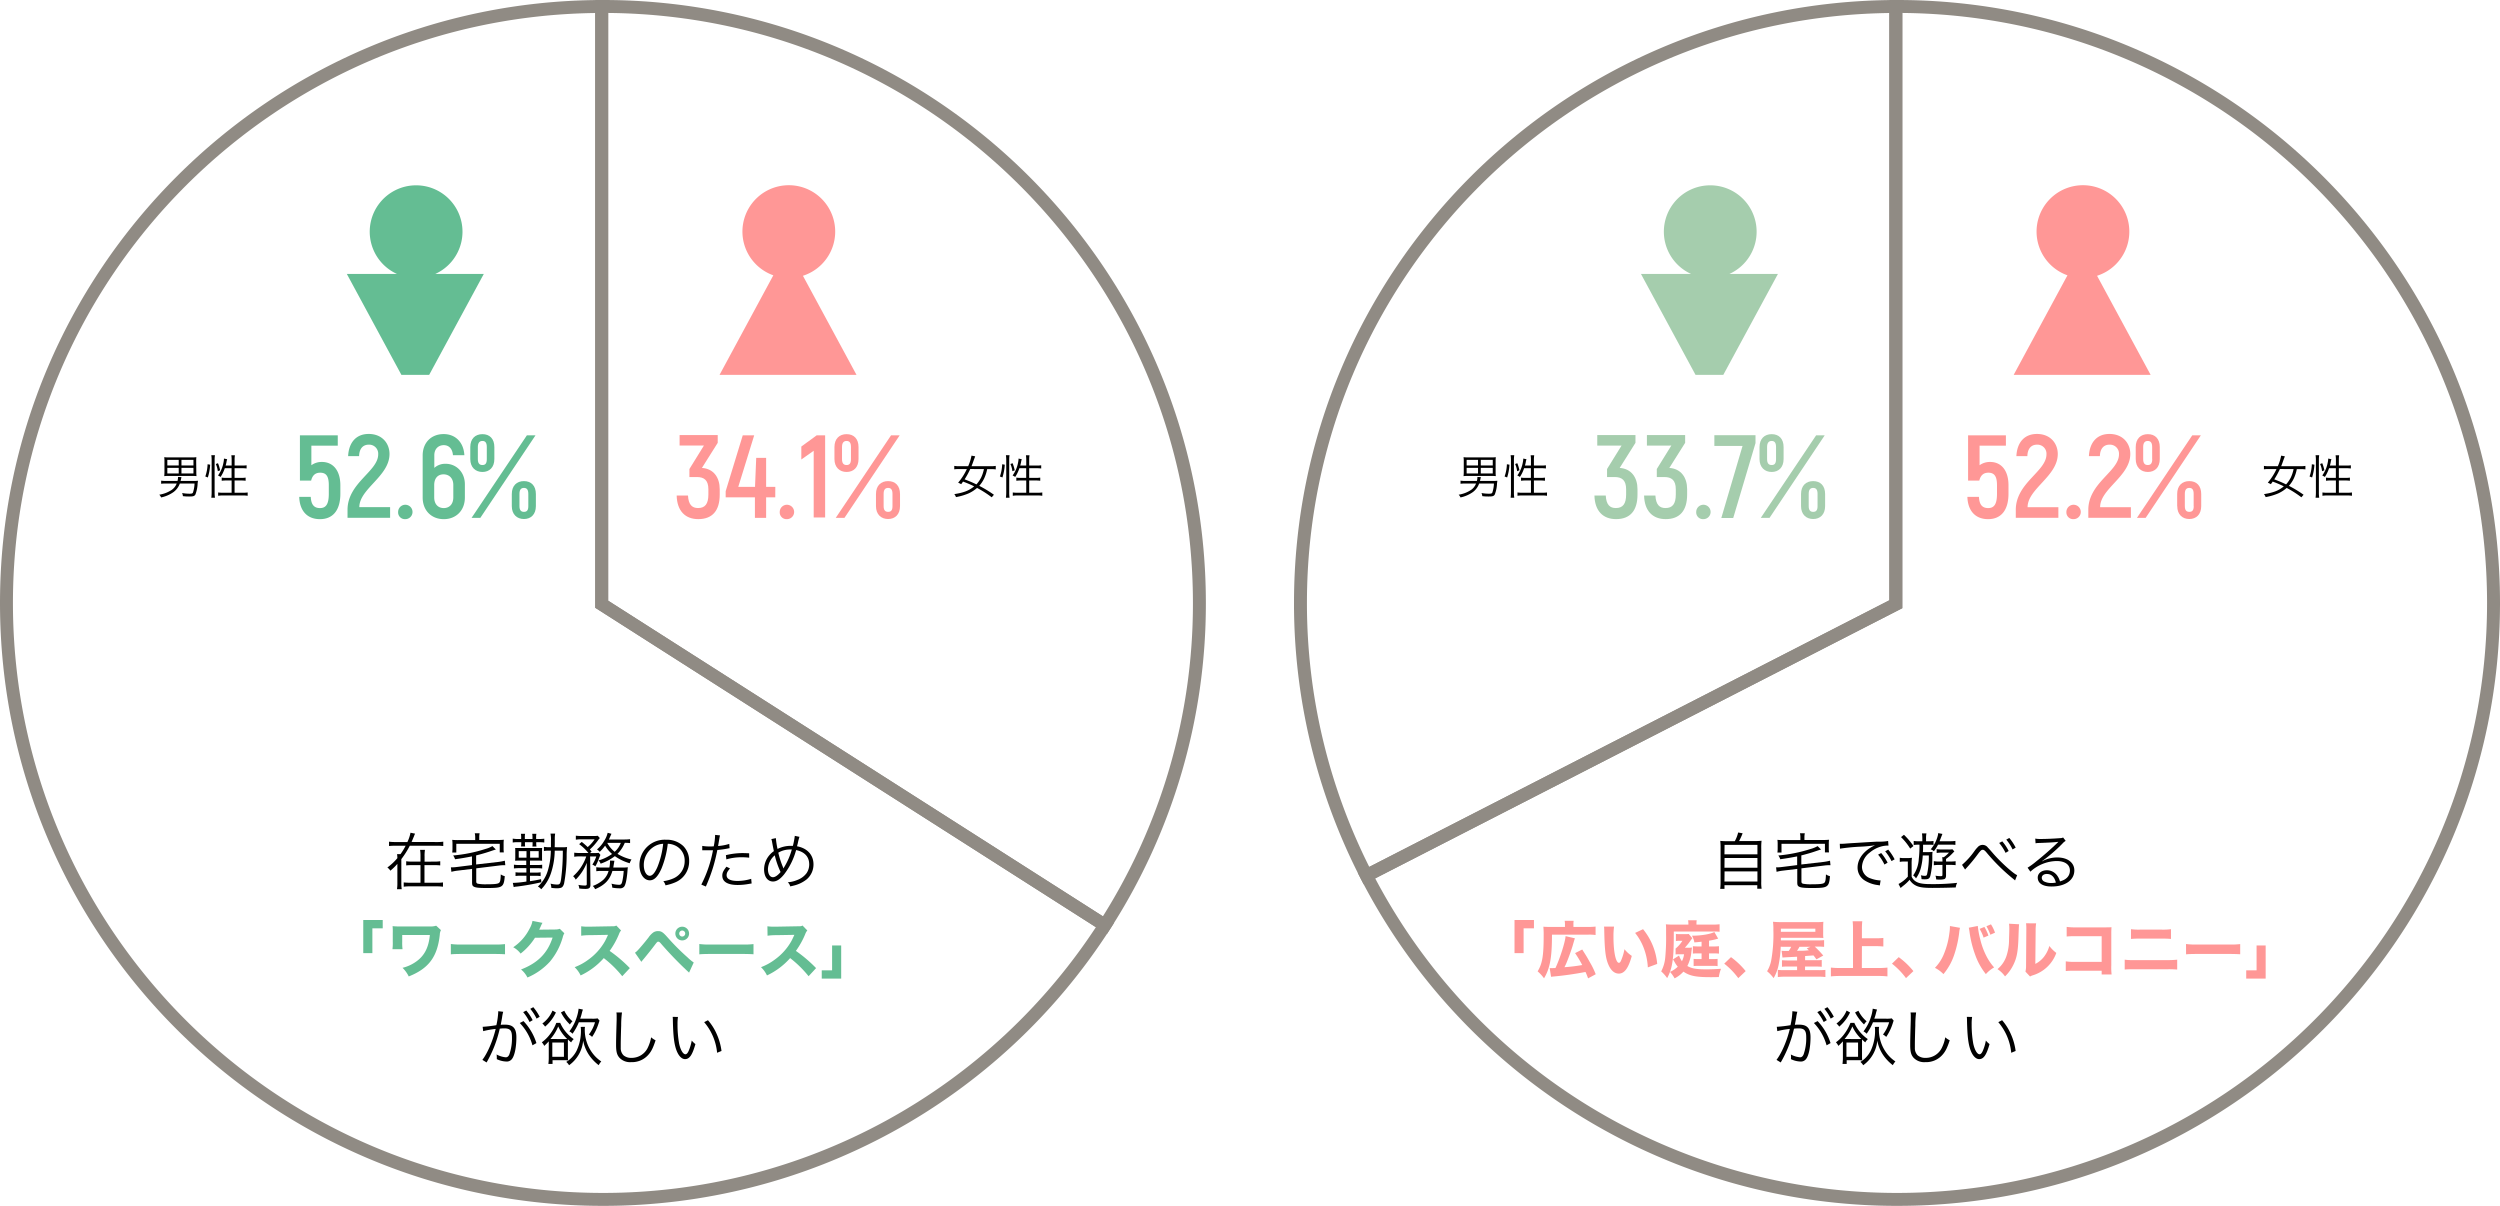 <svg xmlns="http://www.w3.org/2000/svg" viewBox="0 0 965.9 465.9"><defs><style>.cls-1{fill:none;stroke:#908b84;stroke-miterlimit:10;stroke-width:5px;}.cls-2{fill:#64bd93;}.cls-3{fill:#ff9796;}.cls-4{fill:#a5cdad;}</style></defs><g id="レイヤー_2" data-name="レイヤー 2"><g id="レイヤー_1-2" data-name="レイヤー 1"><path class="cls-1" d="M426.88,357.48A229.33,229.33,0,0,0,463.4,233C463.4,105.68,360.22,2.5,233,2.5h-.5V233.45Z"/><path class="cls-1" d="M232.45,233.45V2.51C105.41,2.78,2.5,105.84,2.5,233,2.5,360.22,105.68,463.4,233,463.4A230.25,230.25,0,0,0,426.88,357.48Z"/><path class="cls-1" d="M732.45,2.51c-127,.27-230,103.33-230,230.44A229.46,229.46,0,0,0,527.94,338.3L732.45,233.45Z"/><path class="cls-1" d="M733,2.5h-.5V233.45L527.94,338.3A230.43,230.43,0,0,0,733,463.4C860.22,463.4,963.4,360.22,963.4,233S860.22,2.5,733,2.5Z"/><path d="M168.65,325.33a17.66,17.66,0,0,0,2.61-.14v1.68a23.88,23.88,0,0,0-2.61-.12H158.33a34.09,34.09,0,0,1-3.27,5.18v9.15a16.43,16.43,0,0,0,.15,2.47h-1.83a15.11,15.11,0,0,0,.15-2.47v-7.32a21.74,21.74,0,0,1-2.71,2.64,4.34,4.34,0,0,0-1.16-1.23,22.14,22.14,0,0,0,3.87-3.62,12.17,12.17,0,0,0-.12-1.54h1.32a23.72,23.72,0,0,0,2-3.26h-3.79a24,24,0,0,0-2.64.12v-1.68a18,18,0,0,0,2.64.14h4.46a14.65,14.65,0,0,0,1.2-3.6l1.78.36a6.81,6.81,0,0,0-.43,1c-.24.56-.75,1.8-.94,2.21Zm-.84,7.56a13.66,13.66,0,0,0,2.28-.14v1.61a17.91,17.91,0,0,0-2.28-.1H164v6.79h4.78a13.93,13.93,0,0,0,2.37-.12v1.66a20.13,20.13,0,0,0-2.4-.14H158.38a16.58,16.58,0,0,0-2.4.14v-1.66a20.85,20.85,0,0,0,2.4.12h4.08v-6.79h-3.22a18,18,0,0,0-2.3.1v-1.61a13.68,13.68,0,0,0,2.3.14h3.22v-2a14.53,14.53,0,0,0-.15-2.54h1.87a15.36,15.36,0,0,0-.14,2.57v2Z"/><path d="M182.35,330.88c-2.88.55-3.72.69-6.53,1.1a5.22,5.22,0,0,0-.74-1.46A56.37,56.37,0,0,0,187.56,328a10.69,10.69,0,0,0,2.69-1.1l1.34,1.32c-.55.14-.55.14-2.33.74-1.46.51-3.76,1.16-5.3,1.54V334l8.71-1a20.63,20.63,0,0,0,2.38-.46l.17,1.73h-.36a16.8,16.8,0,0,0-2.07.14L184,335.49v4.94c0,.62.1.82.6,1a16.2,16.2,0,0,0,3.53.22c2.73,0,4-.12,4.56-.46s.7-1,.79-3.36a4.19,4.19,0,0,0,1.54.68c-.17,2.44-.51,3.4-1.35,3.93s-2.11.65-5.61.65c-2.79,0-4.13-.12-4.85-.46s-.82-.72-.82-1.92v-5l-5.59.67a16,16,0,0,0-2.4.46l-.19-1.73h.38a16.45,16.45,0,0,0,2-.15l5.76-.72Zm1.25-7.47a6.18,6.18,0,0,0-.17-1.46h1.87a8,8,0,0,0-.14,1.46v1.13h7.08a21.34,21.34,0,0,0,2.42-.1,11,11,0,0,0-.09,1.64v1.58a11,11,0,0,0,.09,1.68h-1.58V326H176.3v3.38h-1.58a11.38,11.38,0,0,0,.1-1.68v-1.58a11,11,0,0,0-.1-1.64,21.07,21.07,0,0,0,2.4.1h6.48Z"/><path d="M201.36,323.63a7.75,7.75,0,0,0-.1-1.47h1.61a6.55,6.55,0,0,0-.09,1.44v.56h2.95v-.53a7.51,7.51,0,0,0-.1-1.47h1.61a6.87,6.87,0,0,0-.1,1.42v.58h1.08a16.71,16.71,0,0,0,2.07-.12v1.48a11.46,11.46,0,0,0-2-.12h-1.11v.34a6.54,6.54,0,0,0,.1,1.32h-1.58a8.75,8.75,0,0,0,.07-1.32v-.34h-2.95v.32a7.79,7.79,0,0,0,.07,1.32h-1.59a6.33,6.33,0,0,0,.1-1.32v-.32H200a9.16,9.16,0,0,0-1.9.12V324a9.94,9.94,0,0,0,2,.15h1.25Zm-.65,8.88a16.31,16.31,0,0,0-1.68.05c0-.39.05-.72.05-1.08v-2.79a7.89,7.89,0,0,0-.05-1.05c.51,0,.7,0,1.71,0h7c1,0,1.2,0,1.73,0a8.25,8.25,0,0,0-.05,1.12v2.69c0,.44,0,.75.05,1.11a15.74,15.74,0,0,0-1.71-.05h-3v1.7h2.59a13.46,13.46,0,0,0,2.13-.12v1.47a13.46,13.46,0,0,0-2.13-.12h-2.59v1.7h2a12.69,12.69,0,0,0,2.11-.12v1.47a13.5,13.5,0,0,0-2.11-.12h-2v2.08a41.87,41.87,0,0,0,4.29-.79l.1,1.2a88.78,88.78,0,0,1-9.51,1.68c-.43,0-.72.1-1.17.19l-.34-1.63a3,3,0,0,0,.43,0,39.82,39.82,0,0,0,4.83-.51v-2.25h-2.21a14.15,14.15,0,0,0-2,.12V337a12.35,12.35,0,0,0,2,.12h2.19v-1.7h-2.81a15.61,15.61,0,0,0-2,.12v-1.47a10.39,10.39,0,0,0,2,.12h2.76v-1.7Zm-.29-3.67v2.52h3v-2.52Zm4.4,2.52h3.31v-2.52h-3.31Zm12.19-4a14.42,14.42,0,0,0,2.09-.1,32.56,32.56,0,0,0-.17,3.55,60.25,60.25,0,0,1-1,10.59c-.29.93-.62,1.39-1.2,1.61a5.75,5.75,0,0,1-1.59.19,18.3,18.3,0,0,1-2.13-.17,6.41,6.41,0,0,0-.29-1.63,10.73,10.73,0,0,0,2.54.36c1,0,1.23-.31,1.52-2.09a83.26,83.26,0,0,0,.67-11h-3.12a29.17,29.17,0,0,1-1.42,8.57,16.2,16.2,0,0,1-3.81,6.34,4.11,4.11,0,0,0-1.28-1.06,13.55,13.55,0,0,0,3.84-6.17,27.82,27.82,0,0,0,1.16-7.68h-.44a10.66,10.66,0,0,0-2.23.12v-1.61a11.44,11.44,0,0,0,2.23.15h.48c0-1,0-1.54,0-2.45a11,11,0,0,0-.17-2.81h1.8a12.54,12.54,0,0,0-.14,1.75c0,2.26,0,2.74-.05,3.51Z"/><path d="M224,330.88a12.33,12.33,0,0,0-2.14.14v-1.58a14,14,0,0,0,2.21.12h3.27a18.53,18.53,0,0,0-3.58-3.41l1-.87a29.7,29.7,0,0,1,2.3,2,13.87,13.87,0,0,0,2.67-3h-5.09a11.68,11.68,0,0,0-2.16.15v-1.56a14.59,14.59,0,0,0,2.28.12H229a10.3,10.3,0,0,0,1.95-.08l.81.89a6.57,6.57,0,0,0-.72.87,21.68,21.68,0,0,1-3.14,3.52c.26.32.36.41.67.77l-.6.63h1.66a13.86,13.86,0,0,0,1.7-.08l.65.8c-.17.36-.17.36-.63,1.53a15.29,15.29,0,0,1-1.34,2.88,4.51,4.51,0,0,0-1.15-.67,12.33,12.33,0,0,0,1.51-3.14H228l.12,10.94c0,1.18-.48,1.59-1.92,1.59a18.61,18.61,0,0,1-2.4-.15,3.86,3.86,0,0,0-.34-1.41,14.21,14.21,0,0,0,2.55.26c.5,0,.69-.14.69-.55v-8.21a19.2,19.2,0,0,1-4.27,6.48,4.22,4.22,0,0,0-1-1.32,17.65,17.65,0,0,0,5.07-7.63Zm16.58,4.29a13,13,0,0,0,2-.09c-.07.48-.07.48-.21,2.18-.27,2.79-.7,4.66-1.23,5.31a2.06,2.06,0,0,1-1.75.64,16.38,16.38,0,0,1-2.83-.26,5.47,5.47,0,0,0-.31-1.54,12.51,12.51,0,0,0,2.92.44c.84,0,1.06-.32,1.37-1.88a24.73,24.73,0,0,0,.43-3.48h-4.36c-1,3.41-2.88,5.43-6.68,7.06a3.67,3.67,0,0,0-.91-1.25,12.63,12.63,0,0,0,4.11-2.42,7.16,7.16,0,0,0,2-3.39h-2.52a13.71,13.71,0,0,0-2.23.12v-1.56a12.75,12.75,0,0,0,2.28.12h2.78a10.61,10.61,0,0,0,.24-2.16,2.37,2.37,0,0,0,0-.52l1.7.07c-.07.45-.12.72-.22,1.34s-.14.87-.21,1.27Zm2.86-9.43a15.17,15.17,0,0,0-2.06-.1,12.7,12.7,0,0,1-2.81,4.25,17.39,17.39,0,0,0,5.42,2.19,4.7,4.7,0,0,0-.69,1.44,18.6,18.6,0,0,1-5.74-2.74,19.61,19.61,0,0,1-5.5,2.91,3.72,3.72,0,0,0-.81-1.25,17.33,17.33,0,0,0,5.23-2.5,12.44,12.44,0,0,1-2.69-3.22,15.07,15.07,0,0,1-2.09,2.4,4,4,0,0,0-1.05-.93,12.32,12.32,0,0,0,2.73-3.22,10.26,10.26,0,0,0,1.4-3.21l1.46.38-.24.53-.74,1.68h5.83a19.49,19.49,0,0,0,2.35-.12Zm-8.83-.1a10.91,10.91,0,0,0,2.88,3.46,8.69,8.69,0,0,0,2.37-3.46Z"/><path d="M255.6,335.51c-1.39,3.17-2.81,4.61-4.54,4.61-2.28,0-4-2.5-4-5.86a9.76,9.76,0,0,1,10.27-9.82,9.27,9.27,0,0,1,6.6,2.38,8,8,0,0,1,2.33,5.86,8.74,8.74,0,0,1-5.5,8.28,19,19,0,0,1-3.64,1.1,3.93,3.93,0,0,0-.84-1.61,14.28,14.28,0,0,0,4-1.12,7.23,7.23,0,0,0,4.25-6.72,6.33,6.33,0,0,0-3.81-6A7,7,0,0,0,258,326,36,36,0,0,1,255.6,335.51Zm-2.95-8.38a8.3,8.3,0,0,0-3.91,7.15c0,2.31,1,4.09,2.3,4.09,1,0,2-1.13,3-3.48a33.08,33.08,0,0,0,2.18-8.89A7.57,7.57,0,0,0,252.65,327.13Z"/><path d="M271.32,326.82a16.9,16.9,0,0,0,3,.22c.48,0,.74,0,1.44-.05a23.53,23.53,0,0,0,.53-4.42l1.89.19c-.14.58-.14.58-.43,2.28-.12.77-.19,1.11-.31,1.83a19.29,19.29,0,0,0,4.32-.82l.12,1.66a5,5,0,0,0-.67.12,34.74,34.74,0,0,1-4.06.57c-.36,1.9-1,4.61-1.68,6.8a63.24,63.24,0,0,1-2.76,7.32l-1.75-.75a48.17,48.17,0,0,0,4.51-13.27c-.48,0-.77,0-1.65,0s-1.06,0-2,0h-.09l-.41,0Zm10.73,8.71a7.91,7.91,0,0,0-.72.92,2.82,2.82,0,0,0-.6,1.7c0,1.44,1.46,2.21,4.2,2.21a17.76,17.76,0,0,0,5.3-.82l.17,1.8-1.06.17a23.81,23.81,0,0,1-4.27.41c-3.93,0-6-1.23-6-3.6,0-1.08.33-1.83,1.6-3.46Zm7.41-4.15a24,24,0,0,0-2.83-.17,21,21,0,0,0-6,.82l-.17-1.63a27.34,27.34,0,0,1,6.37-.8c.45,0,.81,0,2.61.08Z"/><path d="M299.76,323.82a31,31,0,0,0,.65,4.18,11.36,11.36,0,0,1,5.13-1.2c.17,0,.46,0,.8,0a28.32,28.32,0,0,0,.74-3.86l1.8.38a20.35,20.35,0,0,0-.65,2.52c-.12.41-.17.67-.29,1.13,4,.74,6.36,3.36,6.36,7a7.53,7.53,0,0,1-2.61,5.76,12.59,12.59,0,0,1-4.85,2.38c-.36.1-.48.12-1.51.36a3.91,3.91,0,0,0-.94-1.61A10.83,10.83,0,0,0,308,340a7.8,7.8,0,0,0,3.6-2.61,6,6,0,0,0,1.05-3.41c0-2.93-1.75-4.85-5.06-5.55a27,27,0,0,1-4.66,9.41c-1.53,1.88-2.88,2.74-4.27,2.74-2.09,0-3.45-1.87-3.45-4.7a8.6,8.6,0,0,1,1.39-4.59,9.09,9.09,0,0,1,2.4-2.45c-.17-.77-.46-2.18-.67-3.38a5.43,5.43,0,0,0-.32-1.27Zm-2.06,8.59a7.19,7.19,0,0,0-1,3.36c0,1.9.76,3.15,1.94,3.15.84,0,1.87-.72,2.95-2a32.72,32.72,0,0,1-2.25-6.46A6.94,6.94,0,0,0,297.7,332.41Zm5,3.15A4.6,4.6,0,0,1,303,335a27.36,27.36,0,0,0,2.93-6.79c-.26,0-.48,0-.6,0a8.93,8.93,0,0,0-4.63,1.23,34.56,34.56,0,0,0,1.8,5.57,3.64,3.64,0,0,1,.19.55Z"/><path class="cls-2" d="M140.35,368.26V355.44h7.52v3.22h-4v9.6Z"/><path class="cls-2" d="M151.63,366.72a18.32,18.32,0,0,0,.12-2.83v-3.38a21.91,21.91,0,0,0-.07-2.69,23.64,23.64,0,0,0,3.19.12H166a6.82,6.82,0,0,0,2.52-.29l1.85,1.71a3.93,3.93,0,0,0-.45,1.77c-.92,8.57-4.28,13.06-12,16.13a11.73,11.73,0,0,0-2.4-3.33,15.32,15.32,0,0,0,4.87-2.14c3.46-2.28,5.21-5.5,5.69-10.54H155.4v2.67a19.49,19.49,0,0,0,.12,2.8Z"/><path class="cls-2" d="M174.19,364.73a28.83,28.83,0,0,0,4.39.2h12.15a32,32,0,0,0,4.39-.17v3.93c-1-.07-2.54-.12-4.42-.12H178.58c-2.08,0-3.45.05-4.39.15Z"/><path class="cls-2" d="M209.59,356.55a10.61,10.61,0,0,0-.69,1.41c-.22.48-.32.7-.58,1.23l6.24-.07a5.35,5.35,0,0,0,1.73-.27l1.75,1.73a5,5,0,0,0-.62,1.56,25.78,25.78,0,0,1-4.92,9.36,24.78,24.78,0,0,1-8.72,6.17,9.42,9.42,0,0,0-2.47-3.1c6.48-2.52,10.23-6.29,12.19-12.33l-6.81.07a24.1,24.1,0,0,1-5.55,6.12,8.7,8.7,0,0,0-2.85-2.45,18.73,18.73,0,0,0,6.29-7.13,9.33,9.33,0,0,0,1.15-3.05Z"/><path class="cls-2" d="M240.41,377.17a42.56,42.56,0,0,0-7.13-7,27.6,27.6,0,0,1-8.95,6.7,10.73,10.73,0,0,0-2.31-3.19,21.56,21.56,0,0,0,5.33-2.93,22.2,22.2,0,0,0,6.29-6.94c.31-.53.72-1.39,1.27-2.62l-7,.12a22.37,22.37,0,0,0-3.36.22l0-3.65a17.6,17.6,0,0,0,2.92.15h.46l8.18-.15c1.32,0,1.44,0,2-.29l1.85,1.92a3.89,3.89,0,0,0-.79,1.35,31.82,31.82,0,0,1-3.63,6.53,52.79,52.79,0,0,1,7.8,6.65Z"/><path class="cls-2" d="M245.33,368.09a5.58,5.58,0,0,0,.93-.79c.7-.69,3-3.38,4.35-5.16a7.62,7.62,0,0,1,1.89-1.94,3.28,3.28,0,0,1,1.73-.46c1.3,0,1.92.41,3.82,2.57a87,87,0,0,0,7.56,7.56,17.66,17.66,0,0,0,2.42,2l-1.8,3.91a140.42,140.42,0,0,1-11-11.37c-.38-.44-.62-.58-.91-.58s-.38,0-1.37,1.32c-1.1,1.47-2.49,3.22-4.29,5.4-.36.41-.51.6-.87,1.06Zm20.9-7.39a2.65,2.65,0,1,1-2.64-2.66A2.65,2.65,0,0,1,266.23,360.7Zm-3.81,0a1.16,1.16,0,1,0,1.17-1.18A1.18,1.18,0,0,0,262.42,360.7Z"/><path class="cls-2" d="M270.19,364.73a28.83,28.83,0,0,0,4.39.2h12.15a32,32,0,0,0,4.39-.17v3.93c-1-.07-2.54-.12-4.42-.12H274.58c-2.09,0-3.45.05-4.39.15Z"/><path class="cls-2" d="M312.41,377.17a42.56,42.56,0,0,0-7.13-7,27.6,27.6,0,0,1-8.95,6.7,10.91,10.91,0,0,0-2.31-3.19,21.56,21.56,0,0,0,5.33-2.93,22.2,22.2,0,0,0,6.29-6.94c.31-.53.72-1.39,1.27-2.62l-7,.12a22.37,22.37,0,0,0-3.36.22l-.05-3.65a17.81,17.81,0,0,0,2.93.15h.46l8.18-.15c1.32,0,1.44,0,2-.29l1.85,1.92a3.89,3.89,0,0,0-.79,1.35,31.82,31.82,0,0,1-3.63,6.53,52.79,52.79,0,0,1,7.8,6.65Z"/><path class="cls-2" d="M325,365.28V378.1h-7.51v-3.21h4v-9.61Z"/><path d="M186.48,396.72a50,50,0,0,0,5.3-.63,29.44,29.44,0,0,0,.72-5.09v-.31l1.92.22a15.18,15.18,0,0,0-.45,2.3c-.1.6-.31,1.71-.51,2.74a13.63,13.63,0,0,1,1.42-.07c1.7,0,2.71.28,3.46,1s1.17,1.9,1.17,3.87c0,3.67-.62,6.86-1.61,8.26a2.5,2.5,0,0,1-2.35,1.12,9,9,0,0,1-3.62-.93,5.2,5.2,0,0,0,0-.87,3.94,3.94,0,0,0-.08-.93,9.1,9.1,0,0,0,3.58,1.1c.6,0,1.06-.38,1.37-1.15a18.56,18.56,0,0,0,1-6.67c0-2.55-.72-3.36-3-3.36a12.94,12.94,0,0,0-1.72.12A46.49,46.49,0,0,1,188,410.49l-1.63-1c2-2.61,4.06-7.41,5.14-11.95a31.37,31.37,0,0,0-4.83.86Zm15.77-2.21a21.91,21.91,0,0,1,5,8.5l-1.53.86a20.28,20.28,0,0,0-4.9-8.62Zm1.08-4.08a17.94,17.94,0,0,1,2.47,3.72l-1.2.72a18.54,18.54,0,0,0-2.47-3.82Zm2.71-1.3a19.24,19.24,0,0,1,2.47,3.72l-1.2.7a17.37,17.37,0,0,0-2.44-3.77Z"/><path d="M216.43,395.18a14.85,14.85,0,0,0,5.23,6.29,5.1,5.1,0,0,0-1,1.27c-.58-.5-.77-.67-1.25-1.13,0,.75,0,1.16,0,1.88v4.12c0,.87,0,1.47.07,2.09a13.32,13.32,0,0,0-1.7-.09h-4.3v1.44h-1.61a18.55,18.55,0,0,0,.15-2.5v-5.21c0-.43,0-.65,0-1a23.84,23.84,0,0,1-1.75,1.75,5.72,5.72,0,0,0-.93-1.39,14.28,14.28,0,0,0,2.59-2.4,18.07,18.07,0,0,0,3-5.09Zm-1.65-4a16.09,16.09,0,0,1-4.18,5.47,5.68,5.68,0,0,0-1.06-1.2,12,12,0,0,0,3.92-5Zm3,10.28a12.64,12.64,0,0,0,1.35-.05,15.71,15.71,0,0,1-3.46-4.83,17.24,17.24,0,0,1-3,4.85,7.49,7.49,0,0,0,.82,0Zm-4.39,6.84h4.49v-5.5h-4.49Zm4.63-17.79a12.35,12.35,0,0,0,3.17,4.08,6.31,6.31,0,0,0-1,1.22,17.46,17.46,0,0,1-3.46-4.65Zm8,6.22a5,5,0,0,0-.09,1.08,15.1,15.1,0,0,0,3.14,9.29,13.51,13.51,0,0,0,3.24,3,6.57,6.57,0,0,0-1,1.44,17.33,17.33,0,0,1-3.31-3.33,14.73,14.73,0,0,1-2.69-6.15,13,13,0,0,1-1.61,5.21,13.18,13.18,0,0,1-3.84,4.3,4.31,4.31,0,0,0-1.08-1.28,10.84,10.84,0,0,0,3.94-4.22,17.94,17.94,0,0,0,1.73-8.09,6.4,6.4,0,0,0-.1-1.22Zm2.64-3.15a11,11,0,0,0,2.24-.12l.74.89c-.12.26-.17.46-.41,1.18a19.87,19.87,0,0,1-2.47,5.09,5.18,5.18,0,0,0-1.25-.92,14.1,14.1,0,0,0,2.38-4.75h-6.24a21.93,21.93,0,0,1-2.45,4.44,4.41,4.41,0,0,0-1.22-.91,17.61,17.61,0,0,0,2.92-5.71,15.88,15.88,0,0,0,.65-3.05l1.66.33c-.22.68-.22.68-.36,1.18a17.56,17.56,0,0,1-.7,2.35Z"/><path d="M240.31,391.17a37.61,37.61,0,0,0-.31,5.07c-.1,2.88-.17,6.14-.17,7.22,0,.29,0,.89,0,1.44a3.8,3.8,0,0,0,1.13,2.88,4.52,4.52,0,0,0,3,.94,6.9,6.9,0,0,0,6.43-4.18,14.47,14.47,0,0,0,1.18-3.77,6.94,6.94,0,0,0,1.72,1.16c-.91,2.8-1.6,4.22-2.66,5.44a8.39,8.39,0,0,1-6.77,3,5.67,5.67,0,0,1-4.51-1.68c-1-1.12-1.32-2.4-1.32-4.92,0-1.6,0-2.2.22-9.77,0-.72,0-1.17,0-1.56a6.67,6.67,0,0,0-.1-1.27Z"/><path d="M261.94,392.9a17.38,17.38,0,0,0-.17,2.86,41,41,0,0,0,.62,7.46c.53,2.45,1.51,4.11,2.43,4.11.43,0,.84-.41,1.2-1.2a17.36,17.36,0,0,0,1.24-4.11,7.7,7.7,0,0,0,1.42,1.37c-1.18,4.2-2.28,5.81-4,5.81-1.35,0-2.6-1.35-3.41-3.65s-1.18-5.35-1.3-11.26a11.57,11.57,0,0,0-.07-1.41Zm11.59,1.27a20.9,20.9,0,0,1,3.43,5.47,23,23,0,0,1,1.8,6.41l-1.7.7a21.21,21.21,0,0,0-5-11.83Z"/><path d="M670.26,325a13,13,0,0,0,1.29-3.36l1.73.31a24.73,24.73,0,0,1-1.37,3h5.79a22.93,22.93,0,0,0,2.9-.12,22.47,22.47,0,0,0-.12,3v12.77a15.5,15.5,0,0,0,.14,2.78h-1.68V342H666.27v1.42h-1.65a20.76,20.76,0,0,0,.14-2.81V327.88a23.58,23.58,0,0,0-.12-3,22,22,0,0,0,2.83.12Zm-4,5.09H679v-3.67h-12.7Zm0,5.18H679V331.5h-12.7Zm0,5.31H679v-3.91h-12.7Z"/><path d="M694.35,330.88c-2.88.55-3.72.69-6.53,1.1a5.22,5.22,0,0,0-.74-1.46A56.37,56.37,0,0,0,699.56,328a10.69,10.69,0,0,0,2.69-1.1l1.34,1.32c-.55.14-.55.14-2.33.74-1.46.51-3.76,1.16-5.3,1.54V334l8.71-1a21.07,21.07,0,0,0,2.38-.46l.17,1.73h-.36a16.8,16.8,0,0,0-2.07.14L696,335.49v4.94c0,.62.1.82.6,1a16.2,16.2,0,0,0,3.53.22c2.74,0,4-.12,4.56-.46s.69-1,.79-3.36a4.19,4.19,0,0,0,1.54.68c-.17,2.44-.51,3.4-1.35,3.93s-2.11.65-5.61.65c-2.79,0-4.13-.12-4.85-.46s-.82-.72-.82-1.92v-5l-5.59.67a16,16,0,0,0-2.4.46l-.19-1.73h.38a16.45,16.45,0,0,0,2-.15l5.76-.72Zm1.25-7.47a6.18,6.18,0,0,0-.17-1.46h1.87a8,8,0,0,0-.14,1.46v1.13h7.08a21.34,21.34,0,0,0,2.42-.1,11,11,0,0,0-.09,1.64v1.58a11,11,0,0,0,.09,1.68h-1.58V326H688.3v3.38h-1.58a11.38,11.38,0,0,0,.1-1.68v-1.58a11,11,0,0,0-.1-1.64,21.07,21.07,0,0,0,2.4.1h6.48Z"/><path d="M710.82,326c.45,0,.69,0,.86,0,.34,0,.62,0,1.37-.07,1.34-.1,1.49-.12,4.44-.29l3.77-.24c3-.17,3.26-.19,4-.22l1.37,0a16.22,16.22,0,0,0,2.86-.26l.14,1.78A10.12,10.12,0,0,0,727,327a11.8,11.8,0,0,0-4.61,2.4,7.35,7.35,0,0,0-3,5.55,4.72,4.72,0,0,0,3.36,4.44,12.41,12.41,0,0,0,3.6.77h.24l-.31,1.94c-.26-.05-.31-.07-.74-.14a12.23,12.23,0,0,1-5.19-1.85,5.82,5.82,0,0,1-2.66-4.9c0-2.78,1.63-5.42,4.49-7.37a15.27,15.27,0,0,1,2.28-1.27,49.59,49.59,0,0,1-5.28.53,76.89,76.89,0,0,0-8.28.79Zm16,3.58a18.49,18.49,0,0,1,2.47,3.72l-1.22.72a17.24,17.24,0,0,0-2.45-3.82Zm2.71-1.32a19.66,19.66,0,0,1,2.48,3.75l-1.2.67a19.2,19.2,0,0,0-2.45-3.77Z"/><path d="M734,331.41a10.29,10.29,0,0,0,1.85.12h1a12.24,12.24,0,0,0,1.85-.12,17.29,17.29,0,0,0-.12,2.52v4.75a4,4,0,0,0,1.92,2.06c1.08.58,2.68.84,5.32.84a85.63,85.63,0,0,0,10.35-.48,5,5,0,0,0-.55,1.78c-2.79.09-6.15.17-9.1.17-3.65,0-5.28-.27-6.72-1.13a5.81,5.81,0,0,1-2-2,16.62,16.62,0,0,1-2.64,2.45c-.26.24-.5.41-.84.72l-.81-1.56a12.69,12.69,0,0,0,3.6-2.83v-5.84H735.7A8.86,8.86,0,0,0,734,333Zm1.61-8.89a28.13,28.13,0,0,1,3.67,4.35l-1.25,1a22.55,22.55,0,0,0-3.55-4.44Zm7.27,8a24.48,24.48,0,0,1-.62,4.34,12,12,0,0,1-2,4.51,3.19,3.19,0,0,0-1.1-1.12,12.13,12.13,0,0,0,2.18-6.36,44.2,44.2,0,0,0,.27-5.53,12.72,12.72,0,0,0-2.23.12V324.9a13.24,13.24,0,0,0,2.28.14h1.05v-1a13.51,13.51,0,0,0-.14-2.06h1.73a10.32,10.32,0,0,0-.15,2.06v1h.79a12.94,12.94,0,0,0,2.09-.12v1.52a18.36,18.36,0,0,0-1.89-.08H743c0,1.92,0,1.92-.07,2.86h1.73a12.45,12.45,0,0,0,2-.1,13.14,13.14,0,0,0-.09,1.78,30.36,30.36,0,0,1-.77,7.54c-.31,1-.77,1.29-2.11,1.29a10.52,10.52,0,0,1-1.3-.07,4.8,4.8,0,0,0-.24-1.49,6.29,6.29,0,0,0,1.49.22c.6,0,.77-.12.91-.67a31.11,31.11,0,0,0,.67-7.2Zm5.91-4.18a15.63,15.63,0,0,1-1.61,2.54,3.72,3.72,0,0,0-1.23-.74,12.69,12.69,0,0,0,2.64-4.94,5.06,5.06,0,0,0,.24-1.32l1.64.31c-.87,2.23-.87,2.23-1.11,2.83h4.13a12.61,12.61,0,0,0,2-.12v1.54a13.81,13.81,0,0,0-2-.1Zm.5,7.83a12.89,12.89,0,0,0-2.14.14v-1.59a12.35,12.35,0,0,0,2.14.15h1.2a8.66,8.66,0,0,0-.1-1.68H751a11,11,0,0,0,2-1.78h-2.64a12.88,12.88,0,0,0-2.11.15v-1.49a13.93,13.93,0,0,0,2.13.14h2.31a8.65,8.65,0,0,0,1.65-.09l.75.84c-.22.19-.36.36-.53.52a16.63,16.63,0,0,1-2.69,2.38v1h1.78a13.11,13.11,0,0,0,1.92-.12v1.53a14.85,14.85,0,0,0-1.85-.11h-1.85v4.08c0,.72-.21,1.2-.62,1.39a5.77,5.77,0,0,1-1.73.21c-.36,0-1,0-1.46-.07a4.15,4.15,0,0,0-.29-1.44,12.88,12.88,0,0,0,2.09.19c.48,0,.62-.12.62-.55v-3.81Z"/><path d="M758.05,334.14a29.5,29.5,0,0,0,4.82-5.35,11,11,0,0,1,1.2-1.44,2.5,2.5,0,0,1,4,.17c.24.21.64.67,1.75,1.94,2.93,3.46,8.26,8.28,9.53,8.64l-.82,2.07a5.15,5.15,0,0,0-.57-.51,73.13,73.13,0,0,1-10.49-10.34c-.65-.75-1-1-1.44-1s-.75.2-1.9,1.73a62.14,62.14,0,0,1-4.2,5.12c-.43.48-.48.52-.7.79Zm15.55-9.07a17.94,17.94,0,0,1,2.47,3.72l-1.2.72a18,18,0,0,0-2.47-3.82Zm2.71-1.32a20,20,0,0,1,2.47,3.74l-1.2.7a17.48,17.48,0,0,0-2.44-3.79Z"/><path d="M786.34,324a11.1,11.1,0,0,0,2.26.15c2,0,5.18-.15,7.34-.32a2.39,2.39,0,0,0,1.16-.26l1,1.32a4.5,4.5,0,0,0-1.22,1,61.24,61.24,0,0,1-7.9,6.81l0,.08a12.12,12.12,0,0,1,5.88-1.49c4,0,6.58,2,6.58,5,0,3.74-3.48,6.22-8.81,6.22-3.38,0-5.33-1.25-5.33-3.46,0-1.61,1.49-2.81,3.48-2.81a4.84,4.84,0,0,1,4,2,6.85,6.85,0,0,1,1.11,2.3c2.52-.69,3.84-2.16,3.84-4.2,0-2.3-1.92-3.67-5.16-3.67a15.42,15.42,0,0,0-10.11,4.11l-1.08-1.54a25.83,25.83,0,0,0,3.36-2.45c2.57-2,6.36-5.38,8-7l.33-.33.1-.1.1-.1,0,0-.22,0c-.77.14-3.65.31-7.29.43-.53,0-.77.05-1.3.12Zm4.52,13.66c-1.2,0-2,.58-2,1.49a1.63,1.63,0,0,0,1,1.46,6.11,6.11,0,0,0,2.69.55,8.8,8.8,0,0,0,1.75-.16C793.78,338.82,792.58,337.67,790.86,337.67Z"/><path class="cls-3" d="M585.15,368.26V355.44h7.51v3.22h-4v9.6Z"/><path class="cls-3" d="M604.64,357.05a6.51,6.51,0,0,0-.12-1.29H608a6.8,6.8,0,0,0-.09,1.32v1.05h5.68a23.2,23.2,0,0,0,2.88-.14v3.26a18.34,18.34,0,0,0-2.88-.14H599.62c0,8.88-.76,13-3.07,16.87a15,15,0,0,0-2.47-2.69c1.82-3,2.33-6,2.33-13.75a31.56,31.56,0,0,0-.12-3.5c.77.07,1.46.09,2.57.09h5.78Zm-5.9,17c.24,0,.38,0,.59,0,.49,0,.53,0,1.64-.05,1.77-3.77,3.74-10,3.91-12.31l3.6.84c-.22.62-.22.62-.91,3-.53,1.73-1.68,4.95-2.43,6.68-.09.24-.33.72-.69,1.48a67.06,67.06,0,0,0,6.86-.84,45.33,45.33,0,0,0-2.76-4.61l2.76-1.39c1.8,2.84,1.8,2.84,2.93,4.88a30.45,30.45,0,0,1,2.28,4.68L613.57,378c-.43-1.22-.6-1.63-1-2.47a126.25,126.25,0,0,1-12.51,1.77c-.38.05-.52.05-.79.1Z"/><path class="cls-3" d="M623.6,358a28.58,28.58,0,0,0-.22,4c0,5.74.89,10,2.11,10,.32,0,.61-.33.87-1a20,20,0,0,0,1.27-4.27,12.19,12.19,0,0,0,2.83,2.59c-1.27,4.7-2.83,6.84-5,6.84-1.75,0-3.17-1.27-4.17-3.77s-1.32-5.5-1.47-12.77a12.77,12.77,0,0,0-.09-1.61Zm11.21,1a24.61,24.61,0,0,1,5.47,13.42l-3.62,1.34a24.69,24.69,0,0,0-1.47-7.18,21.34,21.34,0,0,0-3.45-6.14Z"/><path class="cls-3" d="M652.33,356.86a6.69,6.69,0,0,0-.12-1.3h3.33a6.82,6.82,0,0,0-.09,1.35v.33h6a24.65,24.65,0,0,0,2.93-.14V360a18.14,18.14,0,0,0-2.12-.1H646.69c0,7.27-.17,10.2-.77,13.08a17.29,17.29,0,0,1-1.8,4.92,13.62,13.62,0,0,0-2.3-2.59,14.34,14.34,0,0,0,1.58-5.54,79.46,79.46,0,0,0,.31-8.64V359.4c0-1.08,0-1.58-.09-2.28,1,.08,1.87.12,3,.12h5.71ZM648.7,369.2a9.8,9.8,0,0,0,1.13,2.18,8,8,0,0,0,.82-2.69h-1.87a6.41,6.41,0,0,0-1.4.08v-2.28a12.53,12.53,0,0,0,2.64-3h-1.2a7.09,7.09,0,0,0-1.32.1v-2.76a9.34,9.34,0,0,0,1.59.09h1.7a11.54,11.54,0,0,0,1.66-.07l1.39,1.63c-.19.27-.53.72-1.46,2-.39.5-1,1.2-1.4,1.68h1.49a7.48,7.48,0,0,0,1.23-.07l-.22,1.73a15,15,0,0,1-1.56,5.4c1.73,1,3.5,1.29,7.3,1.29,1.87,0,3.4-.07,5.71-.21a14,14,0,0,0-.84,3.19c-1.66.05-2.47.05-3.17.05-5.71,0-8.09-.48-10.51-2.14A11.87,11.87,0,0,1,647,378a13,13,0,0,0-1.78-2.5,10.29,10.29,0,0,0,3-2,10.16,10.16,0,0,1-1.2-1.77l-.63-1.08ZM662,370.54a12.85,12.85,0,0,0,1.61-.07v2.81a7.81,7.81,0,0,0-1.68-.1H656c-.67,0-1.1,0-1.65.07v-2.78a11.61,11.61,0,0,0,1.7.07h1.37v-2.18h-1.66c-.72,0-1,0-1.7.07V365.6c.48,0,1,.07,1.82.07h1.54v-1.83c-1.27.15-1.61.17-2.78.27a8.17,8.17,0,0,0-.94-2.59c3.5,0,7-.58,8.66-1.42l1.47,2.54a24,24,0,0,1-3.53.8v2.23h2a14.47,14.47,0,0,0,1.84-.1v2.88a12.85,12.85,0,0,0-1.84-.09h-2v2.18Z"/><path class="cls-3" d="M668.79,369.8a30,30,0,0,1,5.67,5.4l-2.86,2.71a28.52,28.52,0,0,0-5.43-5.59Z"/><path class="cls-3" d="M688,365.79a43.33,43.33,0,0,1-.75,6.67,16.49,16.49,0,0,1-2,5.45,13.92,13.92,0,0,0-2.52-2.66,12.74,12.74,0,0,0,1.56-4,57,57,0,0,0,.87-12,21,21,0,0,0-.15-3.12,29.23,29.23,0,0,0,3.26.14h13.52a19.6,19.6,0,0,0,2.69-.12c-.05.79-.08,1.08-.08,2v2.42a12.41,12.41,0,0,0,.08,1.83c-.82-.05-1.56-.07-2.64-.07H688.06l0,1H702a24.52,24.52,0,0,0,2.76-.1v2.6a20,20,0,0,0-2.44-.1h-1.18a34.45,34.45,0,0,1,3.29,3.46l-2.62,1.46c-.57-.77-.74-1-1.15-1.51-1.27.09-2.35.16-3.24.24v1.61h4.1a20,20,0,0,0,2.33-.08v2.62c-.77-.07-1.41-.1-2.37-.1H697.4v1.4h5a25.09,25.09,0,0,0,2.86-.1v2.76a22.52,22.52,0,0,0-3.27-.14H690a25.14,25.14,0,0,0-3.12.14v-2.76a25.8,25.8,0,0,0,2.78.1h4.66v-1.4h-3.39c-1,0-1.68,0-2.45.1V371c.65,0,1.06.08,2.48.08h3.36v-1.44c-5.11.26-5.11.26-5.64.33l-.34-2.64a10.18,10.18,0,0,0,1.61.07h1.15a10.94,10.94,0,0,0,.94-1.58ZM701.38,360v-1.2H688.06V360Zm-6.14,5.81a12.33,12.33,0,0,1-.94,1.53c2.57,0,2.57,0,4.56-.19a6.86,6.86,0,0,0-.81-.74l1.44-.6Z"/><path class="cls-3" d="M719.34,374h6.4a29,29,0,0,0,3.49-.17v3.41a30.82,30.82,0,0,0-3.44-.17H710.93c-1.15,0-2.37.05-3.55.17v-3.41a29.88,29.88,0,0,0,3.55.17h5V358.83a26,26,0,0,0-.14-2.88h3.72a25.24,25.24,0,0,0-.14,2.88v3.69h5.35a26.65,26.65,0,0,0,2.93-.14v3.31c-1-.09-1.88-.14-2.93-.14h-5.35Z"/><path class="cls-3" d="M733.59,369.8a30,30,0,0,1,5.67,5.4l-2.86,2.71a28.76,28.76,0,0,0-5.42-5.59Z"/><path class="cls-3" d="M757.26,358.47a13.94,13.94,0,0,0-.32,2,43,43,0,0,1-1.82,8.13,22.92,22.92,0,0,1-4.25,7.76,12.49,12.49,0,0,0-3.29-2.43,16.3,16.3,0,0,0,3.43-5.25,30.83,30.83,0,0,0,2.16-8.21,16.59,16.59,0,0,0,.2-2.4v-.29Zm6.88-.72a33.9,33.9,0,0,0,1,5.37,28.37,28.37,0,0,0,2.52,6.65,20.67,20.67,0,0,0,2.79,4,12.26,12.26,0,0,0-3.19,2.59,25.48,25.48,0,0,1-4.11-7.42,41.57,41.57,0,0,1-2.18-8.69,17.22,17.22,0,0,0-.31-1.82Zm2.55.38a17.12,17.12,0,0,1,1.56,3.34l-1.87.79a15.45,15.45,0,0,0-1.54-3.38Zm2.54-1a14.52,14.52,0,0,1,1.56,3.22l-1.8.79a20.82,20.82,0,0,0-1.51-3.29Z"/><path class="cls-3" d="M780.1,357.1c-.09.72-.09.72-.26,5.45-.17,5-.62,7.49-1.9,10.1a15.79,15.79,0,0,1-3.28,4.59,11,11,0,0,0-2.91-2.81,11.09,11.09,0,0,0,3.6-5.5,20,20,0,0,0,.86-5.52c0-1.17.1-2.81.1-4.1a17.14,17.14,0,0,0-.1-2.43Zm6.58-.36a16.91,16.91,0,0,0-.19,2.9l-.12,12.77a9.73,9.73,0,0,0,3.29-2.68,12.05,12.05,0,0,0,2.13-4.25,13.44,13.44,0,0,0,2.69,2.69,13.93,13.93,0,0,1-9.05,8.64,4.39,4.39,0,0,0-1.1.48l-1.78-1.9a8.8,8.8,0,0,0,.24-2.3l.1-13.49v-.68a17.5,17.5,0,0,0-.1-2.2Z"/><path class="cls-3" d="M801.78,375.05c-1.78,0-2.38,0-3.65.12v-3.74a21.45,21.45,0,0,0,3.72.19H812v-9.91h-9.8a33,33,0,0,0-3.72.12v-3.72a24.21,24.21,0,0,0,3.77.19h10.54c1.29,0,2.35,0,3-.07-.07,1.58-.07,1.58-.07,2.61v12.1a23.24,23.24,0,0,0,.12,3.55H812v-1.44Z"/><path class="cls-3" d="M820.9,370.78a23.09,23.09,0,0,0,3.77.17H837.3a34.33,34.33,0,0,0,3.88-.17v3.82a37.54,37.54,0,0,0-3.81-.12H824.62c-1.58,0-2.81,0-3.72.12ZM823.33,359a22.53,22.53,0,0,0,3.53.17h8.28a22.62,22.62,0,0,0,3.64-.17v3.77a31.43,31.43,0,0,0-3.57-.12h-8.4a30.79,30.79,0,0,0-3.48.12Z"/><path class="cls-3" d="M844.59,364.73a28.74,28.74,0,0,0,4.39.2h12.15a32,32,0,0,0,4.39-.17v3.93c-1-.07-2.54-.12-4.42-.12H849c-2.08,0-3.45.05-4.39.15Z"/><path class="cls-3" d="M875.36,365.28V378.1h-7.51v-3.21h4v-9.61Z"/><path d="M686.48,396.72a50.33,50.33,0,0,0,5.3-.63,29.44,29.44,0,0,0,.72-5.09v-.31l1.92.22a15.18,15.18,0,0,0-.45,2.3c-.1.6-.31,1.71-.51,2.74a13.63,13.63,0,0,1,1.42-.07c1.7,0,2.71.28,3.46,1s1.17,1.9,1.17,3.87c0,3.67-.62,6.86-1.61,8.26a2.5,2.5,0,0,1-2.35,1.12,9,9,0,0,1-3.62-.93,5.2,5.2,0,0,0,.05-.87,3.94,3.94,0,0,0-.08-.93,9.1,9.1,0,0,0,3.58,1.1c.6,0,1.06-.38,1.37-1.15a18.56,18.56,0,0,0,1-6.67c0-2.55-.72-3.36-3-3.36a12.94,12.94,0,0,0-1.72.12A46.49,46.49,0,0,1,688,410.49l-1.63-1c2-2.61,4.06-7.41,5.14-11.95a31.37,31.37,0,0,0-4.83.86Zm15.77-2.21a21.91,21.91,0,0,1,5,8.5l-1.53.86a20.28,20.28,0,0,0-4.9-8.62Zm1.08-4.08a17.94,17.94,0,0,1,2.47,3.72l-1.2.72a18.54,18.54,0,0,0-2.47-3.82Zm2.71-1.3a19.24,19.24,0,0,1,2.47,3.72l-1.2.7a17.37,17.37,0,0,0-2.44-3.77Z"/><path d="M716.43,395.18a14.85,14.85,0,0,0,5.23,6.29,5.1,5.1,0,0,0-1,1.27c-.58-.5-.77-.67-1.25-1.13,0,.75,0,1.16,0,1.88v4.12c0,.87,0,1.47.07,2.09a13.32,13.32,0,0,0-1.7-.09h-4.3v1.44h-1.61a18.55,18.55,0,0,0,.15-2.5v-5.21c0-.43,0-.65,0-1a23.84,23.84,0,0,1-1.75,1.75,5.47,5.47,0,0,0-.94-1.39,14,14,0,0,0,2.6-2.4,18.07,18.07,0,0,0,3-5.09Zm-1.65-4a16.09,16.09,0,0,1-4.18,5.47,5.68,5.68,0,0,0-1.06-1.2,12,12,0,0,0,3.92-5Zm3,10.28a12.64,12.64,0,0,0,1.35-.05,15.71,15.71,0,0,1-3.46-4.83,17.24,17.24,0,0,1-3,4.85,7.49,7.49,0,0,0,.82,0Zm-4.39,6.84h4.49v-5.5h-4.49Zm4.63-17.79a12.35,12.35,0,0,0,3.17,4.08,6.31,6.31,0,0,0-1,1.22,17.46,17.46,0,0,1-3.46-4.65Zm8,6.22a5,5,0,0,0-.09,1.08,15.1,15.1,0,0,0,3.14,9.29,13.51,13.51,0,0,0,3.24,3,6.57,6.57,0,0,0-1,1.44,17.33,17.33,0,0,1-3.31-3.33,14.73,14.73,0,0,1-2.69-6.15,13,13,0,0,1-1.61,5.21,13.18,13.18,0,0,1-3.84,4.3,4.31,4.31,0,0,0-1.08-1.28,10.84,10.84,0,0,0,3.94-4.22,17.94,17.94,0,0,0,1.73-8.09,6.4,6.4,0,0,0-.1-1.22Zm2.64-3.15a11,11,0,0,0,2.24-.12l.74.89c-.12.26-.17.46-.41,1.18a19.87,19.87,0,0,1-2.47,5.09,5.18,5.18,0,0,0-1.25-.92,14.1,14.1,0,0,0,2.38-4.75h-6.24a21.93,21.93,0,0,1-2.45,4.44,4.41,4.41,0,0,0-1.22-.91,17.61,17.61,0,0,0,2.92-5.71,15.88,15.88,0,0,0,.65-3.05l1.66.33c-.22.68-.22.68-.36,1.18a17.56,17.56,0,0,1-.7,2.35Z"/><path d="M740.31,391.17a37.61,37.61,0,0,0-.31,5.07c-.1,2.88-.17,6.14-.17,7.22,0,.29,0,.89,0,1.44a3.8,3.8,0,0,0,1.13,2.88,4.52,4.52,0,0,0,3,.94,6.9,6.9,0,0,0,6.43-4.18,14.47,14.47,0,0,0,1.18-3.77,6.94,6.94,0,0,0,1.72,1.16c-.91,2.8-1.6,4.22-2.66,5.44a8.39,8.39,0,0,1-6.77,3,5.67,5.67,0,0,1-4.51-1.68c-1-1.12-1.32-2.4-1.32-4.92,0-1.6,0-2.2.22-9.77,0-.72,0-1.17,0-1.56a6.67,6.67,0,0,0-.1-1.27Z"/><path d="M761.94,392.9a17.38,17.38,0,0,0-.17,2.86,41,41,0,0,0,.62,7.46c.53,2.45,1.51,4.11,2.43,4.11.43,0,.84-.41,1.2-1.2a17.36,17.36,0,0,0,1.24-4.11,7.7,7.7,0,0,0,1.42,1.37c-1.18,4.2-2.28,5.81-4,5.81-1.35,0-2.6-1.35-3.41-3.65s-1.18-5.35-1.3-11.26a11.57,11.57,0,0,0-.07-1.41Zm11.59,1.27a20.9,20.9,0,0,1,3.43,5.47,23,23,0,0,1,1.8,6.41l-1.7.7a21.21,21.21,0,0,0-5-11.83Z"/><path d="M69.48,186.81A7.07,7.07,0,0,1,67,190.14a12.89,12.89,0,0,1-4.75,2.05,3.55,3.55,0,0,0-.71-1.06,12,12,0,0,0,4.81-1.86,5.24,5.24,0,0,0,1.91-2.46h-4a15.31,15.31,0,0,0-2,.1v-1.2a14.33,14.33,0,0,0,2,.11h4.32a5.18,5.18,0,0,0,.2-1.41.49.49,0,0,0,0-.14l1.33.07c-.07.27-.09.4-.19.86-.06.27-.09.36-.15.62h4.86c.65,0,1.1,0,1.84-.08,0,.29,0,.29-.11.94a13.1,13.1,0,0,1-.88,4.41c-.38.6-.86.74-2.36.74-.72,0-1.31,0-2.45-.14a4.64,4.64,0,0,0-.3-1.21,15.47,15.47,0,0,0,2.86.27c.9,0,1.15-.09,1.33-.47a12.44,12.44,0,0,0,.6-3.47Zm6.37-4.5a15.08,15.08,0,0,0,.07,1.65,15.61,15.61,0,0,0-1.65-.09h-9.1a17.22,17.22,0,0,0-1.72.09,14.43,14.43,0,0,0,.09-1.65v-3.95a11.53,11.53,0,0,0-.09-1.73,10.68,10.68,0,0,0,1.71.09h9a10.68,10.68,0,0,0,1.71-.09,15.84,15.84,0,0,0-.07,1.73Zm-11.2-4.63v2.16h4.4v-2.16Zm0,3.09v2.17h4.4v-2.17Zm10.09-.93v-2.16H70.11v2.16Zm0,3.1v-2.17H70.11v2.17Z"/><path d="M79.32,184.09a15.61,15.61,0,0,0,.88-4.72l1,.16a20.26,20.26,0,0,1-.9,4.94Zm2.32,8.21a14.82,14.82,0,0,0,.13-2.07V177.68a11.81,11.81,0,0,0-.13-1.82h1.41a11.37,11.37,0,0,0-.13,1.82V190.3a13.25,13.25,0,0,0,.13,2Zm2.51-10.25a9.61,9.61,0,0,0-.76-2.77l.83-.32a14.81,14.81,0,0,1,.83,2.75Zm2.7-1.15a13.81,13.81,0,0,1-1.62,3.37,6.08,6.08,0,0,0-1-.56,12.38,12.38,0,0,0,2.14-5.13,7.52,7.52,0,0,0,.16-1.41l1.25.26a5.36,5.36,0,0,0-.29,1.18c-.09.45-.18.78-.31,1.26h2.32v-2.16a11.62,11.62,0,0,0-.12-1.81h1.38a11.22,11.22,0,0,0-.12,1.81v2.16h2.79a11.27,11.27,0,0,0,1.85-.1V181a16.61,16.61,0,0,0-1.83-.11H90.63v3.75h2.45a12.23,12.23,0,0,0,1.82-.11v1.22a13.14,13.14,0,0,0-1.84-.11H90.63v4.74h3.06a14.54,14.54,0,0,0,2-.11v1.28a12.88,12.88,0,0,0-2-.13h-7.4a12.88,12.88,0,0,0-2,.13v-1.28a14.54,14.54,0,0,0,2,.11h3.2v-4.74h-2a13.08,13.08,0,0,0-1.83.11v-1.22a11.43,11.43,0,0,0,1.74.11h2.07V180.9Z"/><path d="M383.16,192.14a39.11,39.11,0,0,0-5.67-3.62,13.1,13.1,0,0,1-3.39,2.16,22.3,22.3,0,0,1-4.75,1.38,3.53,3.53,0,0,0-.65-1.15c3.62-.56,5.74-1.38,7.67-3a38.29,38.29,0,0,0-4.3-1.84,11.24,11.24,0,0,1-.71,1,10.62,10.62,0,0,0-1.17-.58,23.73,23.73,0,0,0,3.37-5.27h-3a12.27,12.27,0,0,0-1.87.11V180a11.25,11.25,0,0,0,1.87.13h3.5a18.24,18.24,0,0,0,1.29-4.09l1.43.27-.49,1.28c-.5,1.46-.65,1.82-.94,2.54h7.49a11.38,11.38,0,0,0,1.88-.13v1.36a12.3,12.3,0,0,0-1.86-.11h-1.46a15.31,15.31,0,0,1-1.17,3.62,12,12,0,0,1-1.89,2.84,45.19,45.19,0,0,1,5.67,3.44Zm-8.3-10.93a29.67,29.67,0,0,1-2.18,4,45.46,45.46,0,0,1,4.57,1.94,12.2,12.2,0,0,0,1.84-2.68,14.05,14.05,0,0,0,1.06-3.24Z"/><path d="M386.32,184.09a15.61,15.61,0,0,0,.88-4.72l1,.16a20.26,20.26,0,0,1-.9,4.94Zm2.32,8.21a14.82,14.82,0,0,0,.13-2.07V177.68a11.81,11.81,0,0,0-.13-1.82h1.41a11.37,11.37,0,0,0-.13,1.82V190.3a13.25,13.25,0,0,0,.13,2Zm2.51-10.25a9.61,9.61,0,0,0-.76-2.77l.83-.32a14.81,14.81,0,0,1,.83,2.75Zm2.7-1.15a13.81,13.81,0,0,1-1.62,3.37,6.08,6.08,0,0,0-1-.56,12.38,12.38,0,0,0,2.14-5.13,7.52,7.52,0,0,0,.16-1.41l1.25.26a5.36,5.36,0,0,0-.29,1.18c-.09.45-.18.78-.31,1.26h2.32v-2.16a11.62,11.62,0,0,0-.12-1.81h1.38a11.22,11.22,0,0,0-.12,1.81v2.16h2.79a11.27,11.27,0,0,0,1.85-.1V181a16.61,16.61,0,0,0-1.83-.11h-2.81v3.75h2.45a12.23,12.23,0,0,0,1.82-.11v1.22a13.14,13.14,0,0,0-1.84-.11h-2.43v4.74h3.06a14.54,14.54,0,0,0,2-.11v1.28a12.88,12.88,0,0,0-2-.13h-7.4a12.88,12.88,0,0,0-2,.13v-1.28a14.54,14.54,0,0,0,2,.11h3.2v-4.74h-2a13.08,13.08,0,0,0-1.83.11v-1.22a11.43,11.43,0,0,0,1.74.11h2.07V180.9Z"/><path d="M571.48,186.81a7.07,7.07,0,0,1-2.45,3.33,12.89,12.89,0,0,1-4.75,2.05,3.55,3.55,0,0,0-.71-1.06,12,12,0,0,0,4.81-1.86,5.24,5.24,0,0,0,1.91-2.46h-4a15.31,15.31,0,0,0-2,.1v-1.2a14.33,14.33,0,0,0,2,.11h4.32a5.18,5.18,0,0,0,.2-1.41.49.49,0,0,0,0-.14l1.33.07c-.07.27-.09.4-.19.86-.06.27-.09.36-.15.62h4.86c.65,0,1.1,0,1.84-.08,0,.29,0,.29-.11.94a13.1,13.1,0,0,1-.88,4.41c-.38.6-.86.74-2.36.74-.72,0-1.31,0-2.45-.14a4.64,4.64,0,0,0-.3-1.21,15.47,15.47,0,0,0,2.86.27c.9,0,1.15-.09,1.33-.47a12.44,12.44,0,0,0,.6-3.47Zm6.37-4.5a15.08,15.08,0,0,0,.07,1.65,15.61,15.61,0,0,0-1.65-.09h-9.1a17.22,17.22,0,0,0-1.72.09,14.43,14.43,0,0,0,.09-1.65v-3.95a11.53,11.53,0,0,0-.09-1.73,10.68,10.68,0,0,0,1.71.09h9.05a10.75,10.75,0,0,0,1.71-.09,15.84,15.84,0,0,0-.07,1.73Zm-11.2-4.63v2.16h4.4v-2.16Zm0,3.09v2.17h4.4v-2.17Zm10.09-.93v-2.16h-4.63v2.16Zm0,3.1v-2.17h-4.63v2.17Z"/><path d="M581.32,184.09a15.61,15.61,0,0,0,.88-4.72l1,.16a20.26,20.26,0,0,1-.9,4.94Zm2.32,8.21a14.82,14.82,0,0,0,.13-2.07V177.68a11.81,11.81,0,0,0-.13-1.82h1.41a11.37,11.37,0,0,0-.13,1.82V190.3a13.25,13.25,0,0,0,.13,2Zm2.51-10.25a9.3,9.3,0,0,0-.76-2.77l.83-.32a14.81,14.81,0,0,1,.83,2.75Zm2.7-1.15a13.81,13.81,0,0,1-1.62,3.37,6.08,6.08,0,0,0-1-.56,12.38,12.38,0,0,0,2.14-5.13,7.52,7.52,0,0,0,.16-1.41l1.25.26a5.36,5.36,0,0,0-.29,1.18c-.09.45-.18.78-.31,1.26h2.32v-2.16a11.62,11.62,0,0,0-.12-1.81h1.38a11.22,11.22,0,0,0-.12,1.81v2.16h2.79a11.27,11.27,0,0,0,1.85-.1V181a16.61,16.61,0,0,0-1.83-.11h-2.81v3.75h2.45a12.23,12.23,0,0,0,1.82-.11v1.22a13.14,13.14,0,0,0-1.84-.11h-2.43v4.74h3.06a14.54,14.54,0,0,0,2-.11v1.28a12.88,12.88,0,0,0-2-.13h-7.4a12.88,12.88,0,0,0-2,.13v-1.28a14.54,14.54,0,0,0,2,.11h3.2v-4.74h-2a13.08,13.08,0,0,0-1.83.11v-1.22a11.43,11.43,0,0,0,1.74.11h2.07V180.9Z"/><path d="M889.16,192.14a39.11,39.11,0,0,0-5.67-3.62,13.27,13.27,0,0,1-3.39,2.16,22.12,22.12,0,0,1-4.75,1.38,3.53,3.53,0,0,0-.65-1.15c3.62-.56,5.74-1.38,7.67-3a38.29,38.29,0,0,0-4.3-1.84,11.24,11.24,0,0,1-.71,1,10.62,10.62,0,0,0-1.17-.58,23.73,23.73,0,0,0,3.37-5.27h-3a12.27,12.27,0,0,0-1.87.11V180a11.25,11.25,0,0,0,1.87.13h3.5a18.24,18.24,0,0,0,1.29-4.09l1.43.27-.49,1.28c-.5,1.46-.65,1.82-.94,2.54h7.49a11.38,11.38,0,0,0,1.88-.13v1.36a12.3,12.3,0,0,0-1.86-.11h-1.46a15.31,15.31,0,0,1-1.17,3.62,12,12,0,0,1-1.89,2.84,45.19,45.19,0,0,1,5.67,3.44Zm-8.3-10.93a29.67,29.67,0,0,1-2.18,4,45.46,45.46,0,0,1,4.57,1.94,12.2,12.2,0,0,0,1.84-2.68,14.05,14.05,0,0,0,1.06-3.24Z"/><path d="M892.32,184.09a15.61,15.61,0,0,0,.88-4.72l1,.16a20.26,20.26,0,0,1-.9,4.94Zm2.32,8.21a14.82,14.82,0,0,0,.13-2.07V177.68a11.81,11.81,0,0,0-.13-1.82h1.41a11.37,11.37,0,0,0-.13,1.82V190.3a13.25,13.25,0,0,0,.13,2Zm2.51-10.25a9.3,9.3,0,0,0-.76-2.77l.83-.32a14.81,14.81,0,0,1,.83,2.75Zm2.7-1.15a13.81,13.81,0,0,1-1.62,3.37,6.08,6.08,0,0,0-1-.56,12.38,12.38,0,0,0,2.14-5.13,7.52,7.52,0,0,0,.16-1.41l1.25.26a5.36,5.36,0,0,0-.29,1.18c-.09.45-.18.78-.31,1.26h2.32v-2.16a11.62,11.62,0,0,0-.12-1.81h1.38a11.22,11.22,0,0,0-.12,1.81v2.16h2.79a11.27,11.27,0,0,0,1.85-.1V181a16.61,16.61,0,0,0-1.83-.11h-2.81v3.75h2.45a12.23,12.23,0,0,0,1.82-.11v1.22a13.14,13.14,0,0,0-1.84-.11h-2.43v4.74h3.06a14.54,14.54,0,0,0,2-.11v1.28a12.88,12.88,0,0,0-2-.13h-7.4a12.88,12.88,0,0,0-2,.13v-1.28a14.54,14.54,0,0,0,2,.11h3.2v-4.74h-2a13.08,13.08,0,0,0-1.83.11v-1.22a11.43,11.43,0,0,0,1.74.11h2.07V180.9Z"/><path class="cls-2" d="M131.5,187.51v3.23c0,6.56-3,9.84-7.89,9.84s-7.83-3.19-8-8.61h4.46c.14,3.05,1.32,4.33,3.55,4.33s3.42-1.37,3.42-5.51v-3.33c0-3.46-1-4.83-3.33-4.83-1.86,0-3,1-3.5,3.05h-4.33V168.19h14.62v4h-10.2v7.56a6.7,6.7,0,0,1,4-1.27C128.58,178.44,131.5,181.67,131.5,187.51Z"/><path class="cls-2" d="M134.27,197c0-10.48,11.85-14.85,11.85-21.46a3.49,3.49,0,0,0-3.64-3.74c-2.24,0-3.65,1.51-3.74,4.42H134.5c.28-5.42,3.24-8.56,7.93-8.56,5.29,0,8.06,3.73,8.06,7.74,0,8.61-11.66,13.44-11.66,20.55h11.89v4.1H134.27Z"/><path class="cls-2" d="M153.82,197.8a2.78,2.78,0,1,1,2.78,2.78A2.62,2.62,0,0,1,153.82,197.8Z"/><path class="cls-2" d="M179.61,187.14v5.06c0,5.1-3.46,8.38-8.16,8.38s-8.15-3.28-8.15-8.38V176c0-5.06,3.37-8.29,8.11-8.29,4.55,0,7.74,3.19,8,8.15H175c-.18-2.46-1.55-3.87-3.55-3.87s-3.65,1.37-3.65,3.92v4.87a6.25,6.25,0,0,1,4.33-1.59C176.28,179.17,179.61,182.4,179.61,187.14Zm-4.47.23c0-2.6-1.59-4.1-3.78-4.1s-3.6,1.5-3.6,4.14v4.74c0,2.69,1.55,4.15,3.69,4.15s3.69-1.46,3.69-4.15Z"/><path class="cls-2" d="M181.7,177.35v-4.61c0-3.23,1.92-5,4.7-5s4.6,1.78,4.6,5v4.61c0,3.23-1.92,5-4.6,5S181.7,180.58,181.7,177.35Zm21.87-9.16h3.33l-21.32,31.89H182.2Zm-15.49,9.2V172.7c0-1.73-.63-2.33-1.68-2.33s-1.78.6-1.78,2.33v4.69c0,1.69.68,2.28,1.78,2.28S188.08,179.08,188.08,177.39Zm9.66,18.14v-4.65c0-3.24,1.92-5,4.69-5s4.61,1.77,4.61,5v4.65c0,3.23-1.92,5-4.61,5S197.74,198.76,197.74,195.53Zm6.38,0v-4.74c0-1.68-.64-2.28-1.69-2.28s-1.73.6-1.73,2.28v4.74c0,1.64.64,2.23,1.73,2.23S204.12,197.21,204.12,195.57Z"/><path class="cls-3" d="M278.07,189v2.1c0,6.19-2.82,9.47-8.29,9.47-5,0-8.2-3.14-8.34-9.11h4.37c.19,3.55,1.6,4.83,3.88,4.83,2.73,0,4-1.6,4-5.24v-2c0-3.51-1.64-4.74-4.42-4.74h-2.91v-3.1l5.6-9.06h-9.39v-4.06H277.3v3l-6.11,9.7C275.75,181.08,278.07,184.54,278.07,189Z"/><path class="cls-3" d="M299.53,192.15H296v7.93h-4.33v-7.93h-11.3v-2.37l6.6-21.59h4.42l-6.15,19.91h6.47l.46-11.21H296V188.1h3.55Z"/><path class="cls-3" d="M301.26,197.8a2.78,2.78,0,1,1,2.78,2.78A2.62,2.62,0,0,1,301.26,197.8Z"/><path class="cls-3" d="M318.8,168.19v31.75h-4.42V174.16l-4.78,3.37v-5l5.92-4.33Z"/><path class="cls-3" d="M322.4,177.35v-4.61c0-3.23,1.91-5,4.69-5s4.61,1.78,4.61,5v4.61c0,3.23-1.92,5-4.61,5S322.4,180.58,322.4,177.35Zm21.87-9.16h3.33l-21.33,31.89H322.9Zm-15.49,9.2V172.7c0-1.73-.64-2.33-1.69-2.33s-1.77.6-1.77,2.33v4.69c0,1.69.68,2.28,1.77,2.28S328.78,179.08,328.78,177.39Zm9.66,18.14v-4.65c0-3.24,1.91-5,4.69-5s4.6,1.77,4.6,5v4.65c0,3.23-1.91,5-4.6,5S338.44,198.76,338.44,195.53Zm6.38,0v-4.74c0-1.68-.64-2.28-1.69-2.28s-1.73.6-1.73,2.28v4.74c0,1.64.64,2.23,1.73,2.23S344.82,197.21,344.82,195.57Z"/><path class="cls-4" d="M632.66,189v2.1c0,6.19-2.83,9.47-8.29,9.47-5,0-8.21-3.14-8.34-9.11h4.37c.18,3.55,1.6,4.83,3.87,4.83,2.74,0,4-1.6,4-5.24v-2c0-3.51-1.64-4.74-4.42-4.74H620.9v-3.1l5.61-9.06h-9.39v-4.06h14.76v3l-6.1,9.7C630.33,181.08,632.66,184.54,632.66,189Z"/><path class="cls-4" d="M651.84,189v2.1c0,6.19-2.83,9.47-8.29,9.47-5,0-8.2-3.14-8.34-9.11h4.37c.19,3.55,1.6,4.83,3.88,4.83,2.73,0,4-1.6,4-5.24v-2c0-3.51-1.64-4.74-4.42-4.74h-2.92v-3.1l5.61-9.06H636.3v-4.06h14.77v3l-6.11,9.7C649.52,181.08,651.84,184.54,651.84,189Z"/><path class="cls-4" d="M655.35,197.8a2.78,2.78,0,1,1,2.78,2.78A2.62,2.62,0,0,1,655.35,197.8Z"/><path class="cls-4" d="M678.26,168.14v3.05l-8.61,28.94h-4.6l8.2-27.84H662.36v-4.15Z"/><path class="cls-4" d="M679.81,177.35v-4.61c0-3.23,1.92-5,4.7-5s4.6,1.78,4.6,5v4.61c0,3.23-1.92,5-4.6,5S679.81,180.58,679.81,177.35Zm21.87-9.16H705l-21.32,31.89h-3.38Zm-15.49,9.2V172.7c0-1.73-.64-2.33-1.68-2.33s-1.78.6-1.78,2.33v4.69c0,1.69.68,2.28,1.78,2.28S686.19,179.08,686.19,177.39Zm9.66,18.14v-4.65c0-3.24,1.91-5,4.69-5s4.61,1.77,4.61,5v4.65c0,3.23-1.92,5-4.61,5S695.85,198.76,695.85,195.53Zm6.38,0v-4.74c0-1.68-.64-2.28-1.69-2.28s-1.73.6-1.73,2.28v4.74c0,1.64.64,2.23,1.73,2.23S702.23,197.21,702.23,195.57Z"/><path class="cls-3" d="M776,187.51v3.23c0,6.56-3,9.84-7.88,9.84s-7.84-3.19-8-8.61h4.47c.13,3.05,1.32,4.33,3.55,4.33s3.42-1.37,3.42-5.51v-3.33c0-3.46-1.05-4.83-3.33-4.83-1.87,0-3,1-3.51,3.05h-4.33V168.19H775v4H764.83v7.56a6.73,6.73,0,0,1,4-1.27C773.13,178.44,776,181.67,776,187.51Z"/><path class="cls-3" d="M778.82,197c0-10.48,11.85-14.85,11.85-21.46a3.49,3.49,0,0,0-3.65-3.74c-2.23,0-3.64,1.51-3.73,4.42h-4.24c.27-5.42,3.23-8.56,7.93-8.56,5.28,0,8.06,3.73,8.06,7.74,0,8.61-11.66,13.44-11.66,20.55h11.89v4.1H778.82Z"/><path class="cls-3" d="M798.37,197.8a2.78,2.78,0,1,1,2.78,2.78A2.62,2.62,0,0,1,798.37,197.8Z"/><path class="cls-3" d="M806.84,197c0-10.48,11.85-14.85,11.85-21.46a3.49,3.49,0,0,0-3.65-3.74c-2.23,0-3.64,1.51-3.73,4.42h-4.24c.27-5.42,3.23-8.56,7.93-8.56,5.28,0,8.06,3.73,8.06,7.74,0,8.61-11.66,13.44-11.66,20.55h11.89v4.1H806.84Z"/><path class="cls-3" d="M825.16,177.35v-4.61c0-3.23,1.91-5,4.69-5s4.6,1.78,4.6,5v4.61c0,3.23-1.91,5-4.6,5S825.16,180.58,825.16,177.35ZM847,168.19h3.32L829,200.08h-3.37Zm-15.49,9.2V172.7c0-1.73-.64-2.33-1.69-2.33s-1.78.6-1.78,2.33v4.69c0,1.69.69,2.28,1.78,2.28S831.54,179.08,831.54,177.39Zm9.66,18.14v-4.65c0-3.24,1.91-5,4.69-5s4.6,1.77,4.6,5v4.65c0,3.23-1.91,5-4.6,5S841.2,198.76,841.2,195.53Zm6.37,0v-4.74c0-1.68-.63-2.28-1.68-2.28s-1.73.6-1.73,2.28v4.74c0,1.64.63,2.23,1.73,2.23S847.57,197.21,847.57,195.57Z"/><path class="cls-3" d="M330.92,144.84l-20.7-38.29a17.92,17.92,0,1,0-11.44-.18L278,144.84Z"/><path class="cls-2" d="M155.09,144.84h10.72l21.11-39H168.17a17.92,17.92,0,1,0-14.8,0H134Z"/><path class="cls-3" d="M830.92,144.84l-20.7-38.29a17.92,17.92,0,1,0-11.44-.18L778,144.84Z"/><path class="cls-4" d="M655.09,144.84h10.72l21.11-39H668.17a17.92,17.92,0,1,0-14.8,0H634Z"/></g></g></svg>